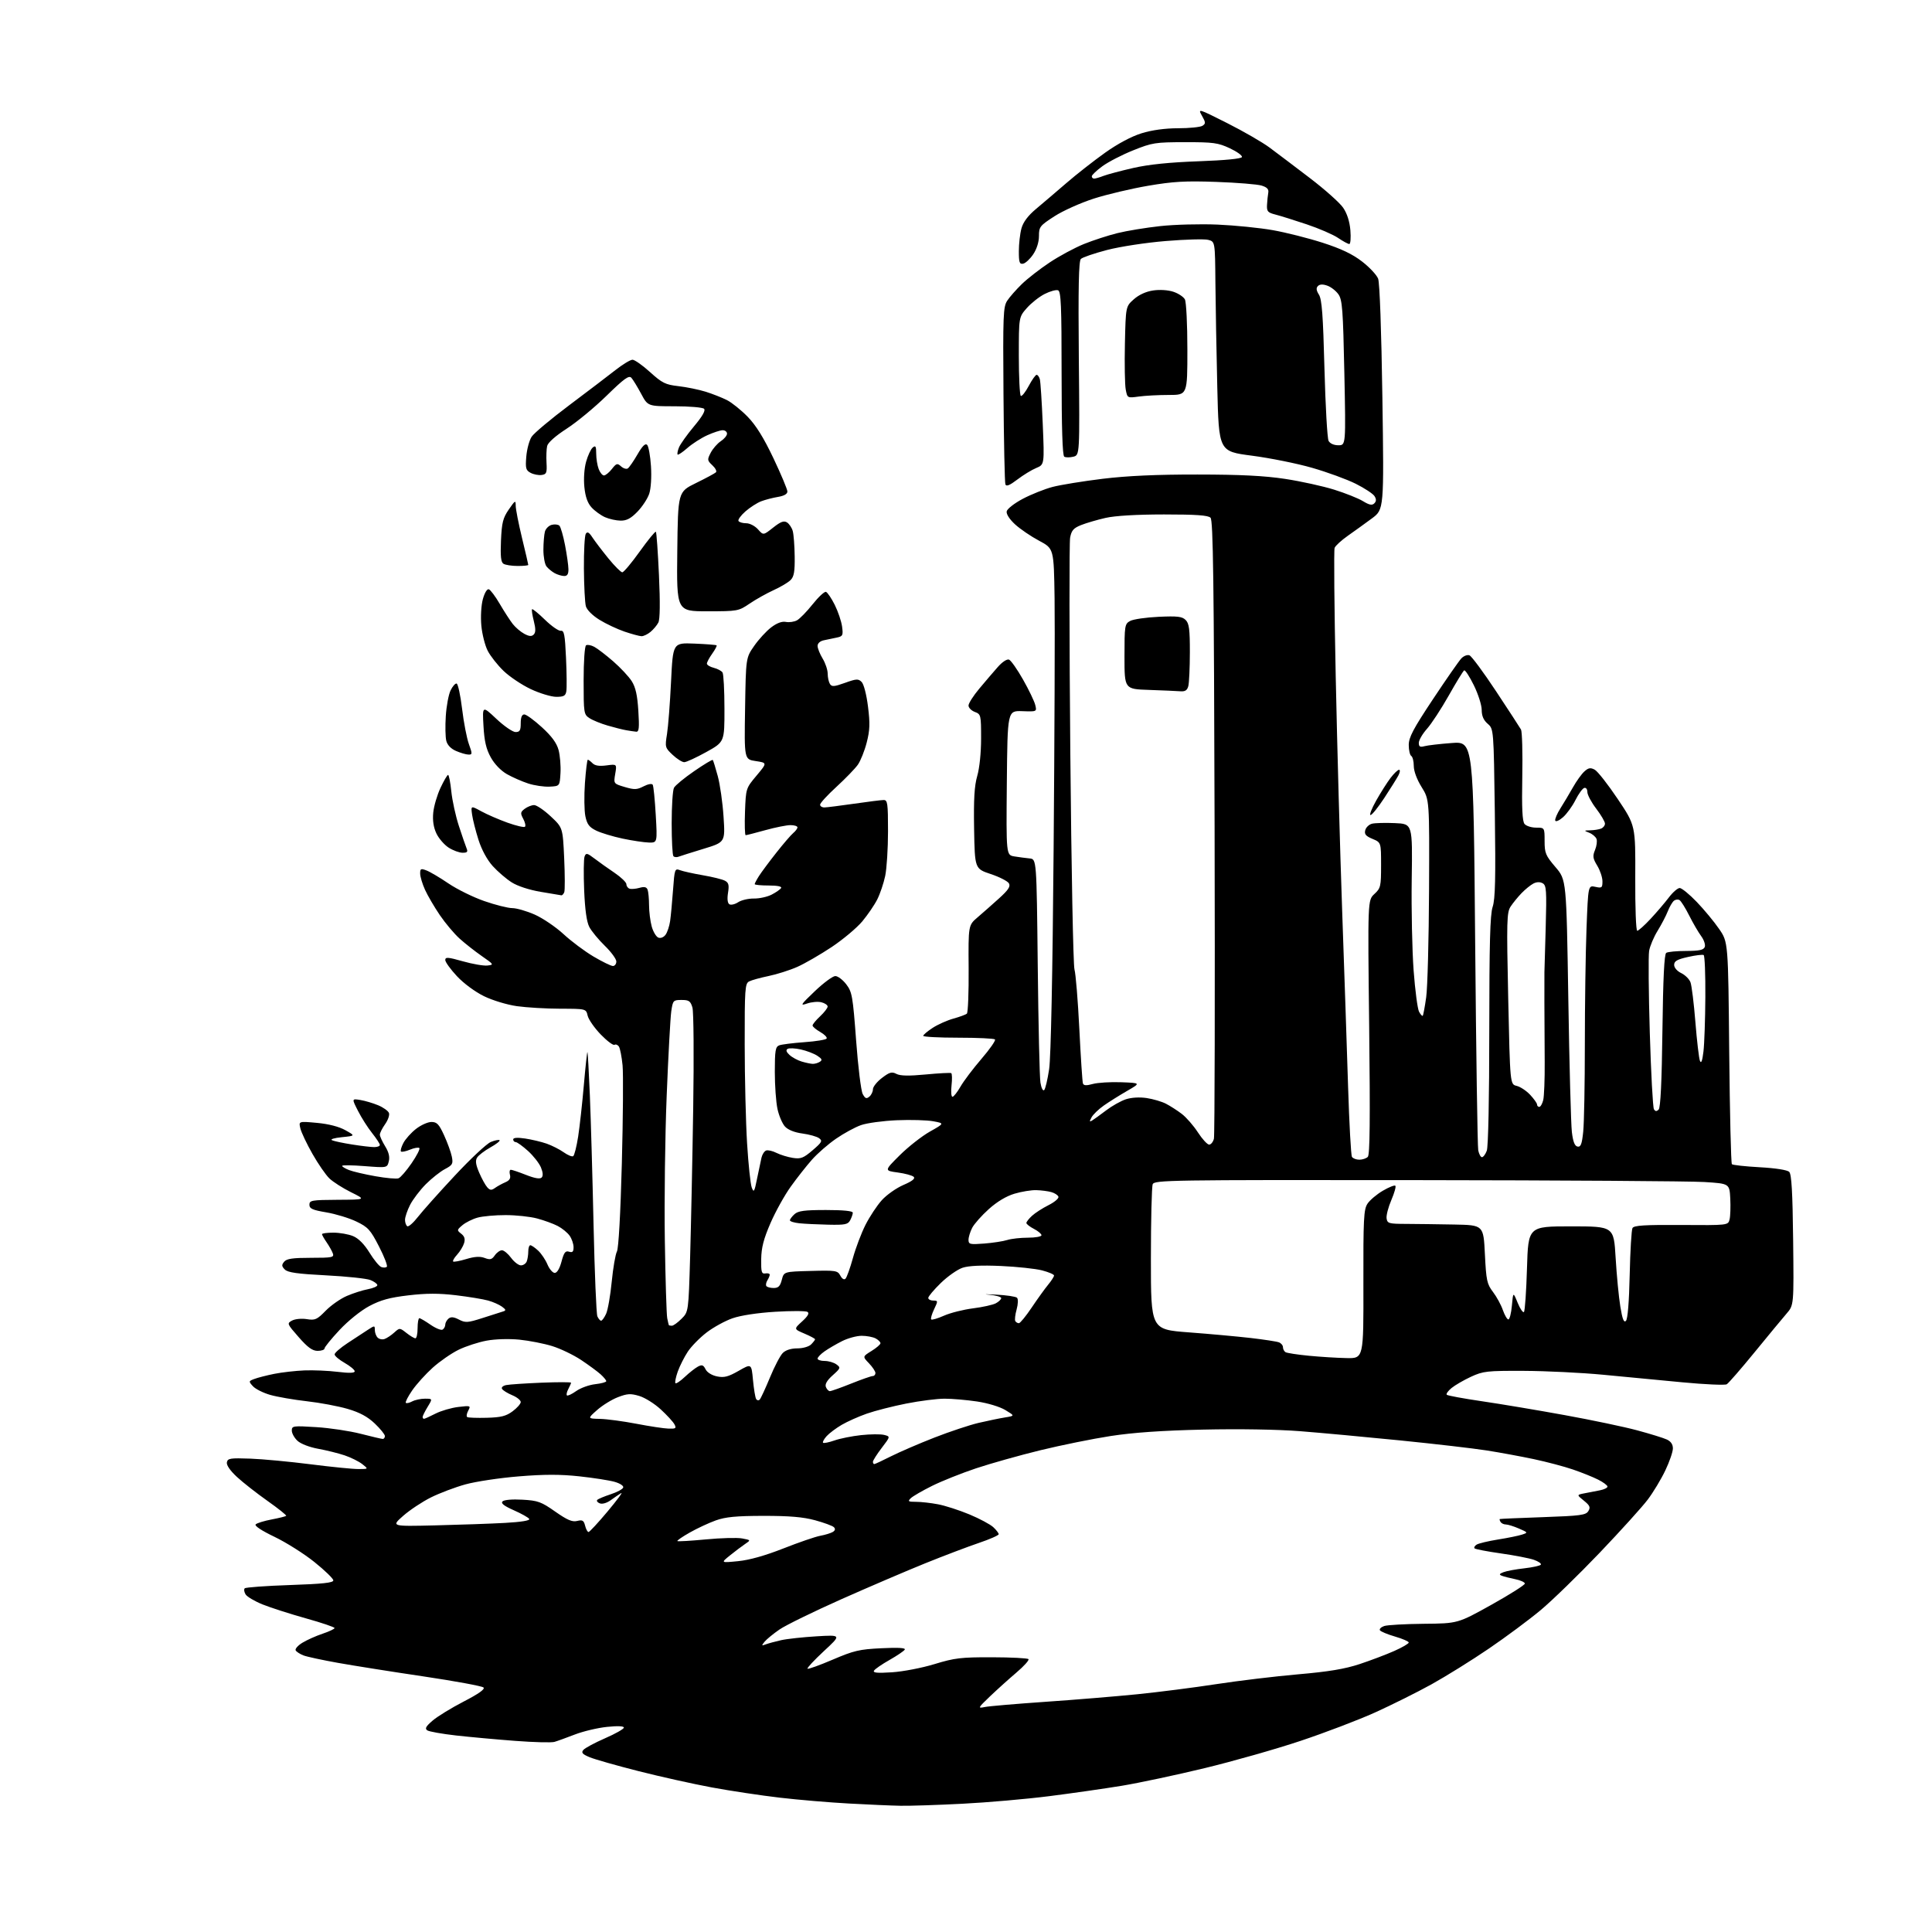 <?xml version="1.0" encoding="UTF-8" standalone="no"?>
<svg 
  version="1.1" 
  xmlns="http://www.w3.org/2000/svg" 
  xmlns:xlink="http://www.w3.org/1999/xlink" 
  xmlns:svg="http://www.w3.org/2000/svg"
  xmlns:rdf="http://www.w3.org/1999/02/22-rdf-syntax-ns#"
  xmlns:cc="http://creativecommons.org/ns#"
  xmlns:dc="http://purl.org/dc/elements/1.1/"
  viewBox="0 0 768 768"
  width="768"
  height="768"
>
<style>svg {background-color: white; }</style>"
<path stroke="none" fill="black" fill-rule="evenodd" d="M358.00,717.82C354.43,717.76 345.18,717.36 337.47,716.93C329.75,716.51 317.37,715.47 309.97,714.60C302.56,713.74 290.43,711.91 283.00,710.54C275.57,709.16 262.43,706.24 253.78,704.04C245.14,701.85 236.42,699.37 234.41,698.53C231.49,697.31 230.98,696.72 231.89,695.63C232.52,694.87 236.40,692.79 240.52,690.99C244.63,689.20 248.00,687.29 248.00,686.75C248.00,686.13 245.48,686.03 241.25,686.47C237.54,686.86 231.80,688.22 228.50,689.50C225.20,690.77 221.55,692.10 220.39,692.43C219.23,692.77 212.25,692.59 204.89,692.03C197.52,691.48 186.94,690.51 181.36,689.89C175.78,689.26 170.60,688.34 169.86,687.85C168.80,687.14 169.28,686.27 171.99,683.95C173.91,682.30 179.47,678.90 184.34,676.38C190.27,673.32 192.87,671.47 192.20,670.80C191.65,670.25 180.91,668.27 168.35,666.40C155.78,664.54 140.47,662.11 134.33,661.01C128.19,659.91 122.04,658.59 120.68,658.07C119.31,657.55 117.90,656.65 117.55,656.08C117.19,655.50 118.39,654.12 120.20,653.02C122.02,651.91 125.64,650.29 128.25,649.42C130.86,648.55 132.99,647.54 132.99,647.17C132.98,646.80 127.84,645.06 121.57,643.31C115.30,641.55 107.59,639.08 104.43,637.81C101.27,636.54 98.21,634.73 97.63,633.80C97.05,632.86 96.89,631.77 97.29,631.38C97.68,630.99 105.77,630.40 115.25,630.08C128.21,629.64 132.50,629.18 132.50,628.23C132.50,627.53 129.12,624.26 125.00,620.95C120.88,617.64 113.72,613.12 109.11,610.91C103.95,608.44 101.07,606.53 101.64,605.96C102.15,605.45 105.00,604.57 107.96,604.01C110.92,603.45 113.53,602.80 113.76,602.57C113.98,602.35 110.64,599.67 106.33,596.63C102.03,593.59 96.55,589.30 94.17,587.09C91.47,584.59 89.97,582.41 90.19,581.29C90.51,579.70 91.55,579.54 99.53,579.83C104.46,580.01 115.25,581.03 123.50,582.08C131.75,583.13 140.30,583.98 142.50,583.97C146.50,583.96 146.50,583.96 144.00,582.00C142.62,580.92 139.47,579.36 137.00,578.53C134.53,577.70 129.80,576.52 126.50,575.92C123.03,575.29 119.55,573.95 118.25,572.74C117.01,571.59 116.00,569.76 116.00,568.67C116.00,566.80 116.50,566.73 125.75,567.31C131.11,567.64 139.06,568.84 143.41,569.96C147.76,571.08 151.70,572.00 152.16,572.00C152.62,572.00 153.00,571.48 153.00,570.85C153.00,570.21 151.19,567.97 148.98,565.87C146.12,563.15 143.03,561.48 138.23,560.07C134.53,558.98 127.22,557.61 122.00,557.02C116.78,556.43 110.22,555.29 107.43,554.50C104.64,553.70 101.54,552.15 100.54,551.05C98.79,549.11 98.81,549.02 101.12,548.15C102.43,547.65 105.97,546.74 109.00,546.13C112.03,545.52 117.42,544.91 121.00,544.76C124.58,544.62 130.54,544.87 134.25,545.33C138.82,545.89 141.00,545.82 141.00,545.11C141.00,544.53 139.20,543.03 137.01,541.78C134.81,540.53 133.01,539.00 133.01,538.40C133.00,537.79 135.33,535.77 138.17,533.90C141.02,532.03 144.62,529.67 146.17,528.66C148.93,526.86 149.00,526.86 149.00,528.71C149.00,529.75 149.50,531.10 150.12,531.72C150.74,532.34 151.98,532.59 152.87,532.27C153.77,531.96 155.49,530.82 156.69,529.73C158.87,527.77 158.89,527.77 161.58,529.88C163.06,531.05 164.66,532.00 165.13,532.00C165.61,532.00 166.00,530.20 166.00,528.00C166.00,525.80 166.31,524.00 166.70,524.00C167.08,524.00 169.08,525.17 171.14,526.60C173.20,528.02 175.36,528.90 175.94,528.54C176.52,528.18 177.00,527.29 177.00,526.56C177.00,525.84 177.59,524.76 178.30,524.16C179.25,523.38 180.38,523.48 182.44,524.55C185.01,525.89 185.90,525.83 191.89,523.91C195.53,522.74 199.18,521.58 200.00,521.32C201.23,520.94 201.15,520.60 199.55,519.42C198.47,518.63 196.00,517.53 194.05,516.99C192.10,516.44 186.34,515.49 181.25,514.88C174.42,514.07 169.47,514.08 162.34,514.92C154.87,515.80 151.34,516.77 146.80,519.18C143.43,520.98 138.40,525.02 134.97,528.69C131.69,532.20 129.00,535.51 129.00,536.04C129.00,536.57 127.76,536.99 126.25,536.99C124.18,536.98 122.32,535.63 118.73,531.53C114.07,526.22 114.01,526.07 116.11,524.94C117.32,524.30 119.89,524.05 121.95,524.38C125.26,524.91 126.01,524.57 129.46,521.04C131.56,518.89 135.36,516.23 137.89,515.15C140.43,514.06 144.19,512.86 146.25,512.48C148.31,512.09 150.00,511.37 150.00,510.86C150.00,510.36 148.76,509.45 147.25,508.84C145.74,508.23 137.81,507.39 129.64,506.97C118.29,506.39 114.42,505.85 113.23,504.66C111.95,503.38 111.90,502.83 112.96,501.55C113.95,500.35 116.37,500.00 123.59,500.00C132.07,500.00 132.88,499.84 132.31,498.25C131.96,497.29 130.85,495.31 129.84,493.85C128.83,492.39 128.00,490.92 128.00,490.60C128.00,490.27 130.04,490.00 132.53,490.00C135.02,490.00 138.55,490.62 140.37,491.38C142.52,492.28 144.80,494.58 146.86,497.92C148.60,500.75 150.71,503.34 151.56,503.66C152.40,503.98 153.40,503.94 153.77,503.56C154.15,503.18 152.75,499.54 150.65,495.47C147.24,488.84 146.30,487.81 141.67,485.58C138.83,484.21 133.46,482.57 129.75,481.94C124.19,481.00 123.00,480.46 123.00,478.90C123.00,477.15 123.89,477.00 134.25,476.94C145.50,476.88 145.50,476.88 139.54,473.93C136.26,472.30 132.39,469.83 130.95,468.45C129.50,467.06 126.47,462.68 124.22,458.71C121.96,454.75 119.80,450.19 119.41,448.59C118.70,445.69 118.70,445.69 126.00,446.36C130.64,446.79 134.76,447.85 137.29,449.27C141.28,451.50 141.28,451.50 135.89,452.05C132.82,452.36 131.14,452.88 132.00,453.27C132.82,453.64 136.43,454.40 140.00,454.96C143.57,455.53 147.51,455.99 148.75,455.99C149.99,456.00 151.00,455.61 151.00,455.14C151.00,454.66 149.60,452.53 147.90,450.39C146.19,448.25 143.68,444.30 142.31,441.60C139.82,436.71 139.82,436.71 143.22,437.26C145.08,437.56 148.28,438.51 150.32,439.36C152.36,440.21 154.29,441.59 154.61,442.42C154.93,443.25 154.24,445.25 153.09,446.87C151.94,448.49 151.00,450.36 151.00,451.04C151.00,451.71 151.95,453.79 153.10,455.66C154.54,457.99 155.00,459.88 154.55,461.66C153.90,464.25 153.90,464.25 144.95,463.55C140.03,463.16 136.00,463.12 136.00,463.45C136.00,463.78 137.24,464.53 138.75,465.12C140.26,465.71 144.98,466.82 149.23,467.57C153.49,468.33 157.62,468.70 158.42,468.39C159.22,468.09 161.55,465.40 163.60,462.42C165.65,459.44 167.05,456.71 166.70,456.37C166.35,456.02 164.69,456.30 163.00,457.00C161.31,457.70 159.69,458.03 159.39,457.73C159.10,457.43 159.53,455.91 160.36,454.34C161.18,452.78 163.44,450.26 165.38,448.75C167.31,447.24 170.07,446.00 171.50,446.00C173.68,446.00 174.51,446.87 176.54,451.31C177.88,454.23 179.26,458.05 179.61,459.79C180.18,462.64 179.90,463.13 176.87,464.73C175.02,465.70 171.60,468.41 169.27,470.74C166.95,473.08 164.14,476.77 163.02,478.95C161.91,481.13 161.00,483.81 161.00,484.90C161.00,485.99 161.41,487.14 161.91,487.45C162.41,487.76 164.31,486.09 166.13,483.75C167.95,481.41 174.54,474.03 180.78,467.35C187.01,460.66 193.45,454.64 195.09,453.96C196.72,453.29 198.30,452.97 198.59,453.26C198.88,453.55 197.22,454.85 194.90,456.14C192.58,457.44 190.22,459.25 189.65,460.16C188.89,461.38 189.12,462.99 190.49,466.16C191.52,468.55 192.96,471.17 193.70,471.98C194.78,473.18 195.37,473.23 196.77,472.23C197.72,471.55 199.56,470.54 200.86,469.98C202.55,469.26 203.08,468.40 202.71,466.98C202.42,465.89 202.58,465.00 203.06,465.00C203.53,465.00 206.26,465.92 209.12,467.05C212.54,468.40 214.64,468.76 215.30,468.10C215.95,467.45 215.86,466.08 215.03,464.07C214.33,462.39 212.02,459.44 209.88,457.51C207.74,455.58 205.55,454.00 205.00,454.00C204.45,454.00 204.00,453.52 204.00,452.94C204.00,452.24 205.63,452.12 208.75,452.58C211.36,452.97 215.22,453.89 217.32,454.62C219.41,455.36 222.45,456.90 224.06,458.04C225.67,459.19 227.37,459.89 227.85,459.60C228.32,459.30 229.21,455.79 229.83,451.78C230.44,447.78 231.47,438.52 232.10,431.21C232.74,423.90 233.37,418.05 233.52,418.21C233.66,418.37 234.09,426.15 234.48,435.50C234.87,444.85 235.53,468.02 235.95,487.00C236.37,505.98 237.05,522.29 237.46,523.25C237.88,524.21 238.54,525.00 238.95,525.00C239.35,525.00 240.25,523.76 240.94,522.25C241.63,520.74 242.64,515.00 243.17,509.50C243.71,504.00 244.64,498.61 245.23,497.51C245.89,496.30 246.66,482.59 247.19,462.51C247.67,444.36 247.80,426.79 247.48,423.47C247.15,420.15 246.51,416.83 246.06,416.09C245.60,415.35 244.80,415.01 244.28,415.33C243.76,415.65 241.29,413.79 238.79,411.21C236.29,408.62 233.96,405.26 233.60,403.75C232.96,401.00 232.96,401.00 222.73,400.98C217.10,400.97 209.35,400.51 205.50,399.97C201.55,399.41 195.84,397.68 192.39,396.00C188.87,394.28 184.32,390.92 181.64,388.05C179.09,385.32 177.00,382.43 177.00,381.62C177.00,380.38 178.09,380.46 184.02,382.14C187.88,383.23 192.27,383.99 193.77,383.81C196.41,383.51 196.34,383.39 191.54,380.06C188.81,378.16 184.82,375.03 182.68,373.09C180.54,371.16 177.00,366.95 174.82,363.74C172.64,360.53 170.00,356.01 168.95,353.70C167.90,351.39 167.03,348.50 167.02,347.27C167.00,345.30 167.29,345.16 169.54,346.02C170.94,346.55 174.87,348.87 178.28,351.19C181.68,353.50 188.07,356.65 192.48,358.18C196.89,359.72 201.91,360.98 203.63,360.99C205.34,360.99 209.37,362.16 212.57,363.57C215.77,364.99 220.92,368.48 224.00,371.32C227.08,374.17 232.46,378.19 235.95,380.25C239.44,382.31 242.91,384.00 243.65,384.00C244.39,384.00 245.00,383.19 245.00,382.21C245.00,381.22 242.94,378.41 240.42,375.96C237.90,373.51 235.13,370.15 234.27,368.50C233.21,366.48 232.54,361.71 232.21,353.82C231.95,347.40 232.02,341.39 232.38,340.46C232.95,338.97 233.39,339.06 236.32,341.29C238.13,342.67 241.72,345.23 244.31,346.97C246.89,348.72 249.00,350.75 249.00,351.49C249.00,352.23 249.56,353.03 250.25,353.26C250.94,353.50 252.70,353.35 254.18,352.94C256.14,352.38 257.01,352.58 257.43,353.67C257.74,354.49 258.00,357.26 258.01,359.83C258.01,362.40 258.49,366.21 259.07,368.31C259.65,370.40 260.84,372.38 261.71,372.72C262.63,373.07 263.83,372.59 264.57,371.57C265.28,370.61 266.09,368.17 266.38,366.16C266.67,364.15 267.19,358.59 267.54,353.81C268.15,345.42 268.25,345.14 270.34,345.92C271.53,346.37 275.62,347.27 279.43,347.93C283.24,348.58 287.18,349.56 288.18,350.10C289.66,350.89 289.89,351.82 289.40,354.91C289.01,357.35 289.21,359.01 289.94,359.46C290.57,359.85 292.14,359.49 293.42,358.65C294.70,357.81 297.52,357.15 299.70,357.18C301.87,357.21 305.05,356.51 306.76,355.62C308.47,354.74 310.15,353.56 310.50,353.01C310.88,352.38 309.04,352.00 305.56,352.00C302.50,352.00 300.00,351.76 300.00,351.46C300.00,351.17 300.77,349.71 301.72,348.21C302.67,346.72 305.75,342.57 308.57,339.00C311.38,335.43 314.43,331.88 315.34,331.13C316.25,330.37 317.00,329.36 317.00,328.88C317.00,328.39 315.75,328.00 314.23,328.00C312.71,328.00 308.21,328.90 304.24,330.00C300.27,331.10 296.75,332.00 296.42,332.00C296.08,332.00 295.96,327.81 296.15,322.68C296.50,313.38 296.51,313.36 300.75,308.30C305.00,303.23 305.00,303.23 300.43,302.54C295.85,301.86 295.85,301.86 296.18,281.68C296.50,261.50 296.50,261.50 299.78,256.78C301.58,254.18 304.62,250.87 306.53,249.41C308.80,247.68 310.82,246.92 312.39,247.22C313.71,247.48 315.70,247.19 316.81,246.59C317.92,245.99 320.72,243.12 323.03,240.21C325.35,237.30 327.73,235.08 328.33,235.28C328.93,235.48 330.51,237.81 331.83,240.45C333.15,243.10 334.46,246.98 334.74,249.08C335.21,252.57 335.02,252.95 332.62,253.45C331.18,253.75 328.88,254.23 327.50,254.52C325.99,254.83 325.00,255.73 325.00,256.77C325.01,257.72 325.91,259.97 327.00,261.77C328.10,263.57 329.01,266.27 329.02,267.77C329.02,269.27 329.43,271.12 329.91,271.89C330.65,273.06 331.61,272.98 335.91,271.44C340.44,269.81 341.19,269.77 342.51,271.09C343.37,271.94 344.45,276.11 345.04,280.86C345.89,287.61 345.79,290.26 344.53,295.17C343.68,298.49 342.08,302.48 340.98,304.03C339.87,305.58 336.05,309.52 332.49,312.79C328.92,316.06 326.00,319.24 326.00,319.87C326.00,320.49 326.79,320.99 327.75,320.97C328.71,320.95 334.00,320.28 339.50,319.49C345.00,318.69 350.29,318.03 351.25,318.02C352.82,318.00 353.00,319.25 353.00,330.45C353.00,337.30 352.49,345.29 351.88,348.20C351.26,351.12 349.85,355.30 348.74,357.50C347.64,359.70 344.95,363.64 342.78,366.25C340.60,368.86 335.11,373.46 330.58,376.48C326.04,379.49 319.90,383.04 316.92,384.36C313.94,385.68 308.80,387.31 305.50,387.99C302.20,388.67 298.71,389.64 297.75,390.15C296.16,390.99 296.00,393.23 296.03,415.29C296.04,428.60 296.47,446.26 296.98,454.53C297.49,462.80 298.32,470.68 298.82,472.03C299.64,474.23 299.88,473.84 300.95,468.50C301.62,465.20 302.41,461.45 302.71,460.17C303.01,458.89 303.83,457.62 304.54,457.35C305.24,457.08 307.10,457.50 308.66,458.29C310.22,459.07 313.15,459.97 315.16,460.28C318.33,460.77 319.39,460.36 323.03,457.24C326.74,454.06 327.04,453.50 325.60,452.45C324.70,451.79 321.73,450.96 318.99,450.59C315.87,450.18 313.29,449.15 312.06,447.84C310.99,446.68 309.64,443.53 309.06,440.82C308.47,438.12 308.00,431.47 308.00,426.06C308.00,417.61 308.25,416.12 309.75,415.54C310.71,415.17 315.23,414.61 319.78,414.28C324.34,413.96 328.31,413.31 328.60,412.84C328.89,412.37 327.75,411.20 326.07,410.24C324.39,409.28 323.01,408.12 323.01,407.65C323.00,407.18 324.35,405.54 326.00,404.00C327.65,402.46 329.00,400.71 329.00,400.12C329.00,399.52 327.88,398.76 326.52,398.42C325.15,398.07 322.59,398.30 320.81,398.92C317.91,399.93 318.22,399.44 323.90,394.02C327.37,390.71 331.04,388.00 332.05,388.00C333.07,388.00 335.02,389.48 336.40,391.28C338.72,394.32 339.01,395.96 340.32,413.59C341.09,424.06 342.27,433.64 342.94,434.88C343.90,436.69 344.42,436.90 345.57,435.94C346.36,435.29 347.00,433.96 347.00,433.00C347.00,432.03 348.62,430.00 350.59,428.50C353.61,426.19 354.52,425.94 356.34,426.89C357.87,427.69 361.27,427.76 368.00,427.12C373.23,426.62 377.78,426.38 378.13,426.59C378.47,426.80 378.53,429.00 378.25,431.48C377.97,433.97 378.14,436.00 378.62,435.99C379.10,435.99 380.53,434.18 381.80,431.97C383.06,429.75 386.82,424.78 390.15,420.91C393.48,417.04 395.90,413.56 395.52,413.19C395.14,412.81 388.57,412.50 380.92,412.50C373.27,412.50 367.00,412.17 367.00,411.76C367.00,411.36 368.69,409.93 370.75,408.59C372.81,407.25 376.52,405.60 379.00,404.91C381.48,404.22 383.88,403.34 384.34,402.94C384.80,402.55 385.12,394.48 385.05,385.01C384.92,367.80 384.92,367.80 388.61,364.65C390.64,362.92 394.48,359.53 397.13,357.13C400.83,353.78 401.76,352.38 401.07,351.16C400.58,350.28 397.32,348.61 393.84,347.45C387.50,345.33 387.50,345.33 387.22,329.51C387.02,317.62 387.33,312.39 388.47,308.44C389.37,305.35 390.00,299.24 390.00,293.57C390.00,284.23 389.93,283.92 387.50,283.00C386.12,282.48 385.00,281.33 385.00,280.46C385.00,279.59 386.91,276.58 389.25,273.79C391.59,270.99 394.89,267.12 396.60,265.19C398.40,263.14 400.28,261.90 401.10,262.21C401.87,262.52 404.38,266.08 406.67,270.13C408.97,274.18 411.15,278.72 411.52,280.20C412.19,282.91 412.19,282.91 406.35,282.70C400.50,282.50 400.50,282.50 400.23,311.20C399.97,339.90 399.97,339.90 403.23,340.44C405.03,340.73 407.75,341.09 409.28,341.24C412.06,341.50 412.06,341.50 412.52,384.00C412.77,407.38 413.25,428.23 413.59,430.35C413.94,432.52 414.59,433.81 415.08,433.32C415.55,432.85 416.44,429.09 417.05,424.98C417.75,420.31 418.42,387.40 418.83,337.50C419.20,293.50 419.37,248.63 419.21,237.79C418.92,218.07 418.92,218.07 413.06,214.95C409.84,213.24 405.55,210.31 403.52,208.46C401.32,206.44 399.97,204.36 400.17,203.29C400.36,202.29 403.20,200.07 406.59,198.28C409.94,196.51 415.28,194.38 418.46,193.55C421.65,192.72 430.61,191.27 438.37,190.32C448.12,189.14 459.79,188.61 476.00,188.63C493.10,188.64 502.59,189.12 510.86,190.37C517.10,191.32 525.88,193.25 530.36,194.65C534.84,196.05 540.00,198.11 541.82,199.23C544.33,200.76 545.43,200.97 546.30,200.10C547.13,199.27 547.16,198.46 546.39,197.22C545.81,196.28 542.44,194.06 538.92,192.30C535.39,190.54 527.60,187.69 521.60,185.97C515.61,184.24 504.81,182.07 497.60,181.13C484.50,179.43 484.50,179.43 483.89,153.97C483.56,139.96 483.22,121.20 483.14,112.27C483.00,96.04 483.00,96.04 480.25,95.34C478.74,94.96 471.16,95.17 463.42,95.81C455.57,96.45 445.24,98.03 440.08,99.37C434.99,100.70 430.30,102.30 429.66,102.94C428.81,103.80 428.59,114.29 428.85,142.51C429.21,180.91 429.21,180.91 426.66,181.55C425.26,181.90 423.64,181.89 423.06,181.54C422.35,181.10 422.00,170.14 422.00,148.41C422.00,121.47 421.76,115.85 420.60,115.40C419.83,115.10 417.42,115.77 415.25,116.87C413.08,117.98 409.89,120.50 408.16,122.48C405.00,126.07 405.00,126.07 405.00,141.48C405.00,149.95 405.36,157.10 405.79,157.37C406.22,157.64 407.64,155.86 408.93,153.43C410.22,150.99 411.64,149.00 412.07,149.00C412.51,149.00 413.09,149.79 413.35,150.75C413.62,151.71 414.14,159.74 414.51,168.59C415.18,184.68 415.18,184.68 411.91,186.04C410.11,186.78 406.73,188.85 404.40,190.63C401.39,192.92 400.02,193.49 399.66,192.56C399.39,191.85 399.04,175.72 398.90,156.74C398.66,125.27 398.79,121.97 400.38,119.54C401.34,118.07 403.96,115.10 406.20,112.92C408.43,110.75 413.41,106.89 417.26,104.33C421.10,101.77 427.23,98.48 430.88,97.00C434.52,95.53 440.52,93.58 444.20,92.67C447.89,91.75 455.54,90.50 461.20,89.88C466.87,89.26 477.12,88.99 484.00,89.28C490.88,89.58 500.77,90.57 506.00,91.50C511.23,92.43 520.13,94.68 525.79,96.50C533.11,98.86 537.62,101.00 541.43,103.95C544.38,106.22 547.26,109.30 547.83,110.79C548.45,112.41 549.13,131.40 549.52,158.00C550.17,202.50 550.17,202.50 545.34,206.09C542.68,208.06 538.39,211.15 535.81,212.96C533.23,214.77 530.85,216.95 530.53,217.79C530.20,218.64 530.40,241.64 530.97,268.92C531.53,296.19 532.69,338.07 533.53,362.00C534.37,385.93 535.44,417.48 535.89,432.12C536.35,446.76 537.04,459.25 537.42,459.87C537.80,460.49 539.13,461.00 540.36,461.00C541.59,461.00 543.11,460.49 543.73,459.87C544.55,459.05 544.69,445.05 544.27,408.30C543.68,357.85 543.68,357.85 546.34,355.38C548.84,353.07 549.00,352.38 549.00,343.91C549.00,334.90 549.00,334.90 545.59,333.47C542.91,332.35 542.29,331.61 542.71,330.01C543.00,328.89 544.21,327.74 545.39,327.44C546.57,327.14 550.68,327.03 554.52,327.20C561.50,327.50 561.50,327.50 561.18,349.50C561.01,361.60 561.35,377.95 561.94,385.83C562.53,393.71 563.50,401.06 564.09,402.16C564.68,403.27 565.34,403.99 565.56,403.78C565.78,403.56 566.39,400.26 566.93,396.44C567.47,392.62 567.98,373.39 568.07,353.70C568.23,317.89 568.23,317.89 565.12,312.88C563.23,309.85 562.00,306.53 562.00,304.49C562.00,302.64 561.55,300.84 561.00,300.50C560.45,300.16 560.00,298.20 560.00,296.15C560.00,293.11 561.77,289.76 569.61,277.96C574.89,270.01 579.98,262.69 580.92,261.71C581.86,260.73 583.31,260.18 584.13,260.50C584.96,260.81 589.72,267.24 594.71,274.79C599.70,282.33 604.16,289.18 604.62,290.00C605.07,290.82 605.31,299.28 605.13,308.79C604.90,321.28 605.15,326.48 606.03,327.54C606.70,328.34 608.76,329.00 610.62,329.00C614.00,329.00 614.00,329.00 614.00,334.31C614.00,339.13 614.40,340.09 618.34,344.70C622.67,349.78 622.67,349.78 623.43,397.14C623.84,423.19 624.48,446.97 624.84,449.99C625.31,453.88 625.97,455.57 627.10,455.78C628.38,456.03 628.84,454.84 629.35,449.90C629.71,446.49 630.00,430.84 630.00,415.10C630.00,399.37 630.30,378.72 630.66,369.21C631.32,351.91 631.32,351.91 634.16,352.53C636.76,353.11 637.00,352.92 637.00,350.33C636.99,348.77 636.06,345.98 634.93,344.12C633.17,341.23 633.04,340.31 634.05,337.88C634.70,336.32 634.96,334.34 634.64,333.49C634.31,332.65 633.02,331.54 631.77,331.04C629.55,330.15 629.56,330.13 632.17,330.06C633.64,330.03 635.55,329.73 636.42,329.39C637.29,329.06 638.00,328.16 638.00,327.40C638.00,326.64 636.42,323.95 634.50,321.43C632.58,318.91 631.00,315.94 631.00,314.84C631.00,313.70 630.46,313.00 629.75,313.22C629.06,313.43 627.49,315.60 626.26,318.05C625.03,320.50 622.80,323.57 621.30,324.88C619.81,326.19 618.43,326.78 618.23,326.20C618.04,325.62 618.97,323.42 620.30,321.32C621.63,319.22 623.86,315.47 625.26,313.00C626.65,310.52 628.70,307.67 629.81,306.67C631.44,305.20 632.24,305.06 633.92,305.96C635.07,306.57 639.18,311.81 643.07,317.61C650.14,328.14 650.14,328.14 650.04,349.07C649.98,360.78 650.33,370.00 650.83,370.00C651.32,370.00 653.71,367.86 656.14,365.25C658.57,362.64 661.84,358.81 663.40,356.75C664.96,354.69 666.90,353.00 667.71,353.00C668.51,353.00 671.56,355.49 674.48,358.53C677.40,361.57 681.41,366.40 683.38,369.28C686.98,374.50 686.98,374.50 687.39,418.32C687.62,442.43 688.10,462.43 688.45,462.78C688.80,463.14 693.79,463.68 699.54,464.00C705.86,464.35 710.48,465.08 711.24,465.84C712.17,466.77 712.58,473.83 712.80,492.96C713.09,518.82 713.09,518.82 710.20,522.16C708.61,524.00 702.90,530.90 697.51,537.50C692.12,544.10 687.12,549.85 686.41,550.27C685.69,550.69 677.77,550.34 668.80,549.49C659.84,548.64 645.58,547.28 637.13,546.47C628.67,545.67 614.60,544.98 605.85,544.94C591.07,544.88 589.57,545.05 584.72,547.29C581.85,548.62 578.38,550.64 577.00,551.77C575.62,552.90 574.77,554.10 575.11,554.44C575.44,554.78 581.71,555.93 589.04,557.01C596.37,558.08 611.17,560.56 621.93,562.52C632.70,564.47 645.69,567.20 650.80,568.58C655.92,569.96 661.21,571.59 662.55,572.21C664.18,572.95 665.00,574.14 665.00,575.77C665.00,577.11 663.65,581.05 661.99,584.52C660.34,587.99 657.21,593.19 655.03,596.08C652.86,598.97 644.25,608.49 635.90,617.24C627.54,625.99 617.00,636.24 612.47,640.02C607.94,643.81 598.67,650.70 591.87,655.33C585.07,659.97 574.77,666.37 569.00,669.57C563.23,672.76 553.10,677.80 546.50,680.78C539.90,683.75 526.62,688.81 517.00,692.02C507.38,695.24 490.27,700.10 479.00,702.83C467.73,705.56 452.88,708.72 446.00,709.86C439.12,710.99 426.09,712.86 417.03,714.01C407.98,715.16 392.45,716.52 382.53,717.02C372.61,717.53 361.57,717.89 358.00,717.82zM391.50,678.56C393.15,678.22 403.95,677.30 415.50,676.50C427.05,675.71 443.48,674.35 452.00,673.50C460.52,672.64 474.70,670.83 483.50,669.47C492.30,668.12 506.93,666.36 516.00,665.57C528.23,664.51 534.57,663.45 540.50,661.49C544.90,660.03 551.09,657.69 554.25,656.28C557.41,654.88 560.00,653.37 560.00,652.93C560.00,652.50 557.55,651.43 554.55,650.56C551.55,649.69 548.85,648.56 548.54,648.06C548.23,647.56 548.99,646.80 550.24,646.37C551.48,645.95 558.58,645.55 566.00,645.48C579.50,645.36 579.50,645.36 592.88,637.91C600.23,633.81 606.21,630.02 606.16,629.48C606.11,628.94 604.37,628.16 602.28,627.74C600.20,627.32 597.83,626.71 597.00,626.39C595.83,625.93 595.98,625.61 597.68,624.96C598.88,624.49 602.60,623.80 605.95,623.43C609.30,623.05 612.26,622.39 612.52,621.97C612.78,621.54 611.54,620.68 609.75,620.05C607.96,619.42 602.06,618.28 596.64,617.51C591.22,616.74 586.50,615.84 586.17,615.50C585.83,615.17 586.21,614.49 587.00,614.00C587.80,613.51 591.61,612.60 595.47,611.98C599.34,611.37 603.62,610.49 605.00,610.04C607.47,609.23 607.46,609.21 603.78,607.61C601.74,606.73 599.40,606.00 598.59,606.00C597.78,606.00 596.84,605.55 596.50,605.00C596.16,604.45 596.02,603.93 596.19,603.84C596.36,603.75 604.10,603.41 613.39,603.09C628.27,602.57 630.42,602.28 631.39,600.68C632.31,599.18 632.00,598.47 629.62,596.54C626.74,594.22 626.74,594.22 629.87,593.61C631.59,593.27 634.35,592.74 636.00,592.42C637.65,592.10 639.00,591.44 639.00,590.94C639.00,590.45 637.31,589.19 635.25,588.16C633.19,587.12 628.70,585.32 625.27,584.15C621.84,582.97 614.87,581.13 609.77,580.04C604.67,578.96 596.23,577.40 591.00,576.58C585.77,575.76 570.25,573.96 556.50,572.58C542.75,571.20 524.84,569.55 516.69,568.91C507.83,568.22 492.39,567.97 478.19,568.29C461.90,568.66 450.44,569.46 441.50,570.84C434.35,571.94 421.75,574.50 413.50,576.51C405.25,578.53 393.77,581.76 388.00,583.68C382.23,585.61 374.35,588.75 370.50,590.67C366.65,592.58 362.84,594.79 362.04,595.57C360.76,596.82 361.03,597.00 364.15,597.00C366.12,597.00 370.04,597.44 372.88,597.98C375.71,598.51 381.32,600.33 385.35,602.00C389.38,603.68 393.65,605.96 394.84,607.07C396.03,608.17 397.00,609.44 397.00,609.87C397.00,610.31 393.47,611.87 389.15,613.33C384.83,614.79 375.26,618.42 367.90,621.39C360.53,624.37 345.46,630.82 334.42,635.73C323.38,640.65 312.33,646.05 309.86,647.75C307.40,649.44 304.74,651.63 303.94,652.60C302.64,654.20 302.69,654.30 304.42,653.65C305.48,653.26 308.22,652.51 310.51,652.00C312.81,651.48 319.14,650.79 324.59,650.46C334.50,649.87 334.50,649.87 327.50,656.35C323.66,659.92 320.73,663.06 321.00,663.33C321.28,663.59 325.77,661.98 331.00,659.74C339.42,656.14 341.62,655.62 350.40,655.20C357.14,654.87 360.09,655.05 359.65,655.76C359.29,656.34 356.56,658.18 353.58,659.87C350.60,661.55 347.84,663.45 347.44,664.10C346.90,664.98 348.71,665.14 354.61,664.76C358.95,664.48 366.55,663.02 371.50,661.50C379.50,659.06 382.03,658.76 394.33,658.79C401.94,658.81 408.46,659.14 408.83,659.53C409.20,659.92 407.04,662.32 404.04,664.87C401.04,667.42 396.32,671.68 393.54,674.33C388.66,679.01 388.60,679.15 391.50,678.56zM293.39,620.59C297.90,620.15 304.12,618.40 311.39,615.54C317.50,613.13 324.10,610.86 326.06,610.50C328.03,610.14 330.27,609.45 331.06,608.97C332.01,608.38 332.15,607.75 331.48,607.08C330.93,606.53 327.56,605.29 323.99,604.32C319.22,603.03 313.80,602.57 303.50,602.58C292.58,602.60 288.40,603.00 284.50,604.40C281.75,605.39 277.11,607.55 274.19,609.21C271.27,610.86 269.05,612.39 269.27,612.60C269.48,612.81 274.57,612.51 280.57,611.94C286.58,611.36 293.07,611.19 295.00,611.55C298.50,612.21 298.50,612.21 296.15,613.79C294.86,614.66 292.16,616.70 290.15,618.32C286.50,621.27 286.50,621.27 293.39,620.59zM233.95,609.00C234.35,609.00 237.76,605.32 241.52,600.83C245.28,596.34 247.72,593.05 246.93,593.52C246.14,593.99 244.29,595.25 242.82,596.32C241.24,597.47 239.44,598.00 238.43,597.61C237.49,597.25 237.04,596.63 237.43,596.23C237.82,595.83 240.22,594.83 242.75,594.00C245.28,593.17 247.53,591.97 247.74,591.31C247.96,590.64 246.46,589.66 244.31,589.05C242.22,588.45 235.89,587.47 230.25,586.86C222.73,586.05 216.34,586.05 206.24,586.88C198.67,587.49 189.12,588.93 185.03,590.06C180.93,591.19 174.76,593.53 171.30,595.25C167.85,596.97 162.88,600.27 160.26,602.58C155.50,606.78 155.50,606.78 173.00,606.36C182.62,606.13 195.11,605.69 200.75,605.38C207.30,605.01 210.77,604.44 210.37,603.79C210.03,603.23 207.26,601.68 204.22,600.34C200.32,598.61 199.02,597.58 199.77,596.83C200.40,596.20 203.64,595.92 207.68,596.15C213.84,596.50 215.14,596.97 220.72,600.89C225.53,604.26 227.49,605.09 229.44,604.60C231.54,604.08 232.06,604.39 232.59,606.49C232.93,607.87 233.55,609.00 233.95,609.00zM347.53,582.00C347.82,582.00 350.82,580.61 354.19,578.90C357.57,577.20 365.32,573.85 371.42,571.47C377.51,569.09 385.43,566.46 389.00,565.62C392.57,564.79 397.29,563.81 399.48,563.46C403.45,562.82 403.45,562.82 399.64,560.52C397.43,559.19 392.66,557.75 388.37,557.11C384.27,556.50 378.48,556.00 375.49,556.00C372.51,556.00 365.67,556.87 360.29,557.93C354.90,558.99 347.84,560.80 344.58,561.94C341.32,563.08 336.82,565.09 334.58,566.40C332.33,567.72 329.64,569.74 328.59,570.90C327.54,572.06 326.91,573.24 327.18,573.52C327.46,573.79 329.49,573.38 331.70,572.61C333.91,571.83 338.69,570.87 342.33,570.48C345.98,570.09 350.08,570.05 351.46,570.40C353.96,571.03 353.96,571.03 350.48,575.59C348.57,578.10 347.00,580.57 347.00,581.08C347.00,581.58 347.24,582.00 347.53,582.00zM265.79,567.90C268.66,567.99 268.95,567.77 268.10,566.19C267.57,565.19 265.12,562.52 262.66,560.26C260.21,557.99 256.37,555.59 254.13,554.92C250.69,553.89 249.38,553.96 245.66,555.39C243.24,556.31 239.51,558.61 237.38,560.49C233.50,563.92 233.50,563.92 238.50,564.03C241.25,564.09 247.78,564.97 253.00,565.97C258.23,566.98 263.98,567.85 265.79,567.90zM168.54,564.00C168.84,564.00 170.89,563.08 173.11,561.94C175.32,560.81 179.41,559.62 182.19,559.29C187.07,558.71 187.20,558.76 186.11,560.79C185.50,561.94 185.33,563.08 185.75,563.32C186.16,563.57 189.66,563.69 193.52,563.59C199.17,563.44 201.16,562.94 203.77,561.01C205.54,559.70 207.00,558.04 207.00,557.33C207.00,556.61 205.48,555.39 203.62,554.62C201.76,553.84 199.95,552.72 199.58,552.13C199.20,551.52 199.90,550.86 201.21,550.59C202.47,550.33 208.79,549.91 215.25,549.64C221.71,549.38 227.00,549.38 227.00,549.65C227.00,549.91 226.51,551.04 225.92,552.15C225.32,553.26 225.07,554.41 225.36,554.69C225.65,554.98 227.30,554.21 229.03,552.98C230.77,551.74 234.17,550.51 236.59,550.24C239.02,549.96 241.00,549.43 241.00,549.04C241.00,548.66 239.99,547.43 238.75,546.31C237.51,545.19 234.03,542.63 231.00,540.61C227.97,538.60 222.80,536.11 219.50,535.09C216.20,534.07 210.32,532.92 206.43,532.53C202.31,532.13 196.88,532.29 193.43,532.93C190.17,533.53 185.16,535.16 182.31,536.55C179.45,537.95 174.82,541.15 172.02,543.67C169.21,546.20 165.54,550.26 163.86,552.70C162.18,555.14 161.04,557.37 161.32,557.65C161.60,557.93 162.74,557.68 163.85,557.08C164.96,556.49 167.24,556.00 168.92,556.00C171.97,556.00 171.97,556.00 169.99,559.25C168.90,561.04 168.01,562.84 168.00,563.25C168.00,563.66 168.24,564.00 168.54,564.00zM302.01,556.34C302.44,555.88 304.26,551.94 306.06,547.59C307.85,543.24 310.15,538.85 311.16,537.84C312.32,536.68 314.45,536.00 316.93,536.00C319.17,536.00 321.53,535.32 322.43,534.43C323.29,533.56 324.00,532.65 324.00,532.39C324.00,532.13 322.09,531.11 319.76,530.12C315.53,528.32 315.53,528.32 318.86,525.28C321.17,523.17 321.82,522.01 320.98,521.49C320.32,521.08 314.54,521.06 308.14,521.45C301.07,521.89 294.41,522.90 291.17,524.04C288.24,525.06 283.63,527.59 280.92,529.66C278.21,531.73 274.83,535.17 273.41,537.31C272.00,539.45 270.20,543.02 269.41,545.25C268.62,547.49 268.22,549.55 268.50,549.84C268.79,550.13 270.49,548.99 272.26,547.31C274.04,545.64 276.38,543.80 277.46,543.23C279.04,542.39 279.61,542.59 280.47,544.31C281.09,545.56 282.95,546.71 285.01,547.14C287.85,547.72 289.45,547.31 293.61,544.94C298.71,542.02 298.71,542.02 299.32,548.55C299.66,552.14 300.22,555.55 300.58,556.13C300.93,556.70 301.58,556.80 302.01,556.34zM329.89,553.00C330.42,553.00 334.22,551.65 338.34,550.00C342.46,548.35 346.32,547.00 346.92,547.00C347.51,547.00 348.00,546.46 348.00,545.80C348.00,545.15 346.84,543.40 345.43,541.93C342.86,539.25 342.86,539.25 346.43,537.04C348.39,535.83 350.00,534.44 350.00,533.95C350.00,533.47 349.13,532.60 348.07,532.04C347.00,531.47 344.51,531.00 342.53,531.00C340.54,531.00 337.03,531.96 334.71,533.13C332.39,534.30 329.26,536.13 327.75,537.20C326.24,538.26 325.00,539.56 325.00,540.07C325.00,540.58 326.26,541.00 327.81,541.00C329.35,541.00 331.46,541.61 332.48,542.36C334.25,543.65 334.17,543.87 331.00,546.71C328.75,548.72 327.87,550.23 328.30,551.34C328.65,552.25 329.37,553.00 329.89,553.00zM535.27,539.86C542.04,540.00 542.04,540.00 541.97,510.54C541.91,484.48 542.10,480.78 543.59,478.50C544.52,477.08 547.27,474.76 549.69,473.34C552.11,471.92 554.36,471.02 554.68,471.35C555.01,471.67 554.28,474.24 553.08,477.04C551.87,479.85 551.02,483.13 551.19,484.32C551.48,486.34 552.07,486.50 559.00,486.52C563.12,486.54 571.72,486.65 578.10,486.77C589.70,487.00 589.70,487.00 590.27,498.55C590.79,509.03 591.09,510.42 593.47,513.55C594.92,515.45 596.69,518.69 597.40,520.75C598.12,522.81 599.11,524.50 599.60,524.50C600.10,524.50 600.73,522.02 601.00,519.00C601.50,513.50 601.50,513.50 603.29,517.87C604.28,520.28 605.40,521.93 605.79,521.54C606.18,521.16 606.73,513.34 607.00,504.17C607.50,487.50 607.50,487.50 624.50,487.50C641.50,487.50 641.50,487.50 642.24,500.00C642.65,506.88 643.48,515.58 644.10,519.34C644.92,524.40 645.51,525.89 646.33,525.07C647.04,524.36 647.59,517.61 647.83,506.72C648.04,497.25 648.54,488.90 648.94,488.17C649.52,487.12 653.71,486.86 668.31,486.95C686.94,487.08 686.94,487.08 687.53,484.75C687.85,483.47 687.97,479.74 687.81,476.46C687.50,470.50 687.50,470.50 677.50,469.87C672.00,469.52 620.57,469.18 563.22,469.12C464.78,469.01 458.90,469.10 458.22,470.75C457.82,471.71 457.50,485.10 457.50,500.50C457.50,528.50 457.50,528.50 472.50,529.63C480.75,530.25 491.84,531.26 497.15,531.87C502.46,532.49 507.52,533.26 508.40,533.60C509.28,533.94 510.00,534.81 510.00,535.55C510.00,536.28 510.46,537.16 511.01,537.51C511.57,537.85 515.73,538.49 520.26,538.93C524.79,539.37 531.55,539.79 535.27,539.86zM267.08,527.00C267.67,527.00 269.40,525.76 270.92,524.23C273.69,521.47 273.69,521.47 274.34,499.48C274.69,487.39 275.25,460.85 275.56,440.50C275.88,419.88 275.74,402.17 275.25,400.50C274.48,397.92 273.87,397.50 270.93,397.50C267.63,397.50 267.48,397.67 266.84,402.00C266.48,404.48 265.66,419.55 265.02,435.50C264.37,451.45 264.04,477.32 264.28,493.00C264.52,508.68 264.95,522.62 265.23,524.00C265.51,525.38 265.80,526.61 265.87,526.75C265.94,526.89 266.48,527.00 267.08,527.00zM405.02,526.00C405.52,526.00 407.82,523.19 410.13,519.75C412.44,516.31 415.38,512.23 416.67,510.67C417.95,509.12 419.00,507.48 419.00,507.04C419.00,506.60 416.86,505.68 414.25,505.00C411.64,504.32 404.28,503.54 397.91,503.25C390.19,502.91 385.09,503.14 382.64,503.95C380.62,504.62 376.72,507.35 373.98,510.02C371.24,512.69 369.00,515.35 369.00,515.94C369.00,516.52 369.89,517.00 370.98,517.00C372.90,517.00 372.91,517.12 371.30,520.49C370.39,522.41 369.88,524.21 370.17,524.50C370.45,524.79 372.76,524.11 375.28,522.99C377.81,521.87 382.99,520.57 386.80,520.09C390.60,519.61 394.68,518.71 395.86,518.08C397.04,517.45 398.00,516.52 398.00,516.02C398.00,515.52 395.86,514.92 393.25,514.68C390.64,514.45 391.85,514.43 395.95,514.64C400.05,514.84 403.80,515.40 404.28,515.88C404.79,516.39 404.71,518.38 404.12,520.54C403.54,522.61 403.31,524.69 403.60,525.16C403.88,525.62 404.52,526.00 405.02,526.00zM307.53,512.00C309.41,512.00 310.13,511.29 310.78,508.75C311.62,505.50 311.62,505.50 322.26,505.22C332.25,504.95 332.96,505.06 334.04,507.07C334.74,508.38 335.55,508.85 336.10,508.30C336.61,507.79 337.93,504.11 339.04,500.11C340.14,496.11 342.40,490.16 344.05,486.89C345.71,483.62 348.62,479.21 350.54,477.09C352.45,474.97 356.32,472.25 359.13,471.04C362.59,469.55 363.91,468.51 363.22,467.82C362.66,467.26 359.80,466.48 356.85,466.08C351.50,465.36 351.50,465.36 357.64,459.25C361.02,455.89 366.41,451.66 369.62,449.84C375.46,446.55 375.46,446.55 370.98,445.72C368.52,445.26 362.00,445.08 356.50,445.31C351.00,445.55 344.58,446.42 342.24,447.26C339.89,448.09 335.44,450.51 332.36,452.64C329.27,454.76 324.95,458.52 322.76,461.00C320.57,463.48 316.77,468.29 314.33,471.71C311.88,475.12 308.26,481.65 306.28,486.21C303.55,492.50 302.66,495.95 302.59,500.50C302.51,505.69 302.74,506.46 304.25,506.21C305.21,506.04 305.99,506.27 305.98,506.71C305.98,507.14 305.56,508.15 305.05,508.95C304.55,509.75 304.35,510.76 304.62,511.20C304.90,511.64 306.20,512.00 307.53,512.00zM220.52,506.00C221.44,506.00 222.47,504.28 223.21,501.50C224.18,497.87 224.76,497.11 226.21,497.57C227.58,498.00 228.00,497.59 228.00,495.79C228.00,494.50 227.30,492.44 226.44,491.22C225.58,489.99 223.44,488.25 221.69,487.34C219.94,486.43 216.25,485.09 213.50,484.36C210.75,483.62 205.12,483.02 201.00,483.02C196.88,483.01 191.85,483.47 189.83,484.03C187.81,484.59 185.11,485.94 183.83,487.02C181.59,488.92 181.57,489.05 183.34,490.43C184.66,491.45 184.98,492.51 184.48,494.18C184.09,495.45 182.85,497.51 181.71,498.75C180.58,499.98 179.87,501.20 180.13,501.46C180.38,501.72 182.73,501.29 185.33,500.50C188.72,499.48 190.81,499.36 192.67,500.06C194.83,500.88 195.52,500.71 196.69,499.03C197.47,497.91 198.75,497.00 199.53,497.00C200.30,497.00 201.94,498.35 203.16,500.00C204.38,501.65 206.14,503.00 207.08,503.00C208.02,503.00 209.06,502.29 209.39,501.42C209.73,500.55 210.00,498.75 210.00,497.42C210.00,496.09 210.37,495.00 210.81,495.00C211.26,495.00 212.66,495.96 213.92,497.14C215.19,498.32 216.85,500.79 217.62,502.64C218.40,504.49 219.70,506.00 220.52,506.00zM391.25,494.33C394.69,494.06 398.80,493.43 400.40,492.92C401.99,492.41 405.71,492.00 408.65,492.00C411.59,492.00 414.00,491.56 414.00,491.03C414.00,490.49 412.65,489.35 411.00,488.50C409.35,487.65 408.00,486.59 408.00,486.15C408.00,485.71 409.01,484.42 410.25,483.29C411.49,482.15 414.44,480.25 416.82,479.06C419.19,477.87 420.96,476.37 420.74,475.72C420.53,475.08 419.26,474.25 417.93,473.88C416.59,473.50 413.89,473.15 411.93,473.10C409.97,473.04 406.08,473.68 403.28,474.51C400.02,475.48 396.35,477.68 393.06,480.64C390.23,483.18 387.26,486.53 386.46,488.08C385.66,489.63 385.00,491.78 385.00,492.86C385.00,494.64 385.55,494.77 391.25,494.33zM329.21,486.83C324.97,486.74 319.81,486.49 317.75,486.27C315.69,486.06 314.00,485.53 314.00,485.09C314.00,484.66 314.82,483.57 315.83,482.65C317.29,481.33 319.80,481.00 328.33,481.00C335.22,481.00 339.00,481.38 339.00,482.07C339.00,482.65 338.53,484.00 337.96,485.07C337.07,486.75 335.92,486.98 329.21,486.83zM589.10,460.00C589.62,460.00 590.49,458.85 591.02,457.43C591.61,455.91 592.01,436.59 592.01,409.68C592.03,374.88 592.33,363.58 593.35,360.50C594.39,357.38 594.58,349.16 594.22,323.14C593.76,289.78 593.76,289.78 591.38,287.71C589.73,286.28 589.00,284.58 589.00,282.19C589.00,280.30 587.59,275.89 585.87,272.39C584.15,268.90 582.42,266.24 582.02,266.49C581.62,266.74 578.86,271.24 575.90,276.49C572.93,281.75 569.04,287.69 567.25,289.71C565.46,291.72 564.00,294.23 564.00,295.30C564.00,296.82 564.48,297.10 566.25,296.62C567.49,296.28 572.37,295.71 577.11,295.36C585.72,294.72 585.72,294.72 586.40,374.61C586.78,418.55 587.33,455.74 587.62,457.25C587.92,458.76 588.58,460.00 589.10,460.00zM480.65,455.00C481.37,455.00 482.23,453.95 482.55,452.66C482.87,451.38 482.99,395.60 482.82,328.71C482.56,230.60 482.25,206.85 481.20,205.80C480.23,204.83 475.48,204.50 462.70,204.50C451.82,204.51 443.30,205.01 439.50,205.87C436.20,206.62 431.82,207.90 429.78,208.71C426.73,209.93 425.93,210.84 425.39,213.73C425.03,215.68 425.06,254.39 425.47,299.76C425.88,345.13 426.62,383.66 427.12,385.37C427.62,387.09 428.49,397.73 429.05,409.00C429.61,420.27 430.25,430.03 430.48,430.68C430.78,431.55 431.84,431.61 434.43,430.89C436.37,430.36 441.46,430.05 445.73,430.21C453.50,430.50 453.50,430.50 448.00,433.68C444.98,435.42 440.81,438.04 438.75,439.49C436.69,440.94 434.51,443.05 433.90,444.18C433.02,445.84 433.06,446.08 434.15,445.41C434.89,444.96 437.39,443.15 439.71,441.39C442.02,439.63 445.54,437.65 447.53,436.99C449.74,436.26 452.96,436.07 455.81,436.49C458.38,436.88 461.83,437.89 463.49,438.75C465.14,439.60 467.97,441.41 469.76,442.78C471.55,444.14 474.44,447.45 476.18,450.13C477.92,452.81 479.93,455.00 480.65,455.00zM659.34,441.06C660.09,440.31 660.58,430.11 660.84,409.72C661.11,388.66 661.57,379.28 662.36,378.77C662.99,378.36 666.55,378.02 670.28,378.02C675.52,378.00 677.20,377.64 677.67,376.43C678.00,375.56 677.36,373.63 676.25,372.13C675.14,370.63 673.00,366.95 671.49,363.95C669.98,360.95 668.25,358.19 667.65,357.81C667.06,357.43 666.04,357.55 665.39,358.09C664.74,358.63 663.65,360.51 662.96,362.28C662.27,364.05 660.45,367.52 658.93,370.00C657.40,372.48 655.88,376.07 655.55,378.00C655.22,379.93 655.34,394.59 655.82,410.59C656.30,426.60 657.04,440.25 657.46,440.93C658.02,441.84 658.52,441.88 659.34,441.06zM611.89,440.00C612.38,440.00 613.08,438.80 613.45,437.33C613.82,435.86 614.09,429.00 614.04,422.08C614.00,415.16 613.94,404.55 613.92,398.50C613.90,392.45 613.90,387.05 613.93,386.50C613.96,385.95 614.19,377.97 614.44,368.77C614.85,353.86 614.72,351.94 613.23,351.11C612.15,350.51 610.82,350.55 609.53,351.23C608.41,351.82 606.30,353.53 604.84,355.04C603.38,356.55 601.43,358.95 600.50,360.36C598.96,362.71 598.87,365.96 599.54,396.99C600.28,431.03 600.28,431.03 602.89,431.65C604.33,431.99 606.74,433.58 608.25,435.19C609.76,436.81 611.00,438.55 611.00,439.06C611.00,439.58 611.40,440.00 611.89,440.00zM323.00,422.90C323.82,422.94 325.12,422.58 325.88,422.09C326.98,421.40 326.77,420.90 324.88,419.67C323.57,418.81 320.63,417.69 318.35,417.18C316.07,416.67 313.70,416.57 313.08,416.95C312.31,417.42 312.57,418.20 313.87,419.38C314.92,420.34 317.07,421.50 318.64,421.97C320.21,422.44 322.18,422.86 323.00,422.90zM677.15,418.00C677.51,414.98 677.85,405.21 677.90,396.31C677.96,387.40 677.66,379.91 677.24,379.65C676.82,379.39 674.01,379.73 670.99,380.41C666.68,381.38 665.50,382.06 665.50,383.56C665.50,384.67 666.68,386.04 668.31,386.82C669.85,387.56 671.51,389.20 671.99,390.47C672.47,391.75 673.36,398.89 673.95,406.36C674.55,413.82 675.36,420.73 675.76,421.72C676.26,422.92 676.70,421.72 677.15,418.00zM223.14,355.90C222.79,355.84 219.09,355.22 214.92,354.52C210.41,353.76 205.75,352.24 203.42,350.76C201.26,349.40 197.86,346.48 195.87,344.28C193.64,341.81 191.48,337.83 190.22,333.89C189.10,330.37 187.95,325.86 187.67,323.87C187.16,320.23 187.16,320.23 191.33,322.51C193.62,323.77 198.32,325.80 201.77,327.04C205.22,328.27 208.34,329.00 208.69,328.64C209.05,328.29 208.73,326.87 207.99,325.49C206.80,323.26 206.87,322.81 208.57,321.52C209.63,320.72 211.31,320.05 212.29,320.03C213.28,320.01 216.25,322.02 218.90,324.50C223.71,329.00 223.71,329.00 224.27,341.15C224.57,347.83 224.59,353.90 224.31,354.65C224.02,355.39 223.50,355.95 223.14,355.90zM269.69,340.57C268.98,340.84 268.08,340.75 267.70,340.36C267.31,339.98 267.00,334.09 267.00,327.27C267.00,320.45 267.41,314.10 267.92,313.15C268.42,312.21 272.02,309.24 275.92,306.56C279.82,303.87 283.16,301.86 283.34,302.09C283.53,302.31 284.42,305.20 285.32,308.50C286.22,311.80 287.26,319.07 287.62,324.65C288.29,334.79 288.29,334.79 279.63,337.43C274.87,338.88 270.40,340.29 269.69,340.57zM183.86,338.98C182.56,338.97 180.08,338.06 178.35,336.95C176.61,335.83 174.42,333.30 173.48,331.32C172.33,328.90 171.92,326.18 172.22,323.04C172.47,320.47 173.76,316.05 175.09,313.22C176.41,310.39 177.78,308.06 178.11,308.04C178.45,308.02 179.03,310.96 179.40,314.57C179.77,318.19 181.12,324.38 182.41,328.32C183.70,332.27 185.08,336.29 185.48,337.25C186.06,338.63 185.72,339.00 183.86,338.98zM257.90,334.92C256.03,334.87 251.35,334.17 247.50,333.36C243.65,332.54 238.94,331.12 237.02,330.19C234.25,328.84 233.38,327.70 232.70,324.50C232.24,322.30 232.16,316.34 232.52,311.25C232.89,306.16 233.40,302.00 233.66,302.00C233.93,302.00 234.78,302.63 235.55,303.41C236.52,304.38 238.25,304.64 241.09,304.26C245.23,303.71 245.23,303.71 244.56,307.62C243.90,311.53 243.90,311.53 248.35,312.85C252.18,313.98 253.21,313.94 255.84,312.58C257.59,311.68 259.13,311.40 259.46,311.94C259.78,312.45 260.32,317.85 260.67,323.94C261.31,335.00 261.31,335.00 257.90,334.92zM544.81,324.00C544.26,324.00 545.27,321.41 547.05,318.25C548.83,315.09 551.40,311.04 552.76,309.25C554.12,307.46 555.65,306.00 556.15,306.00C556.66,306.00 556.53,307.01 555.88,308.25C555.22,309.49 552.69,313.54 550.25,317.25C547.81,320.96 545.37,324.00 544.81,324.00zM218.50,312.70C216.30,312.82 212.47,312.26 210.00,311.46C207.53,310.66 203.70,308.98 201.50,307.73C199.07,306.34 196.55,303.71 195.08,301.04C193.25,297.73 192.53,294.63 192.19,288.57C191.73,280.50 191.73,280.50 197.31,285.75C200.37,288.64 203.81,291.00 204.94,291.00C206.63,291.00 207.00,290.37 207.00,287.50C207.00,285.14 207.46,284.00 208.42,284.00C209.20,284.00 212.34,286.29 215.40,289.09C219.32,292.67 221.28,295.34 222.04,298.13C222.62,300.31 222.97,304.43 222.80,307.30C222.50,312.50 222.50,312.50 218.50,312.70zM272.00,302.98C271.18,302.99 269.10,301.68 267.39,300.07C264.38,297.25 264.31,296.98 265.14,291.83C265.61,288.90 266.34,279.52 266.75,271.00C267.50,255.50 267.50,255.50 276.00,255.84C280.68,256.03 284.66,256.34 284.86,256.54C285.06,256.73 284.27,258.22 283.11,259.85C281.95,261.48 281.00,263.25 281.00,263.80C281.00,264.34 282.23,265.09 283.74,265.47C285.25,265.85 286.82,266.69 287.22,267.33C287.63,267.97 287.98,274.45 287.98,281.72C288.00,294.93 288.00,294.93 280.75,298.95C276.76,301.16 272.82,302.98 272.00,302.98zM186.21,299.96C185.27,299.94 183.05,299.29 181.28,298.52C179.24,297.64 177.83,296.16 177.41,294.49C177.04,293.04 176.95,288.62 177.21,284.66C177.46,280.70 178.31,276.12 179.10,274.48C179.88,272.84 180.97,271.60 181.51,271.72C182.06,271.84 183.03,276.34 183.68,281.72C184.32,287.10 185.54,293.41 186.38,295.75C187.80,299.69 187.79,300.00 186.21,299.96zM252.89,290.86C252.13,290.79 250.38,290.53 249.00,290.29C247.62,290.06 244.29,289.22 241.58,288.43C238.87,287.65 235.61,286.32 234.33,285.48C232.08,284.01 232.00,283.48 232.00,270.54C232.00,262.86 232.42,256.86 232.98,256.51C233.52,256.18 234.98,256.45 236.23,257.12C237.48,257.78 240.88,260.39 243.78,262.91C246.68,265.44 250.00,268.99 251.14,270.80C252.66,273.21 253.37,276.39 253.75,282.55C254.18,289.39 254.02,290.97 252.89,290.86zM221.13,277.00C219.14,277.00 214.57,275.62 211.00,273.94C207.43,272.26 202.55,268.99 200.17,266.69C197.78,264.39 194.95,260.79 193.88,258.71C192.80,256.62 191.66,252.12 191.34,248.71C191.02,245.16 191.27,240.65 191.94,238.19C192.63,235.67 193.61,234.03 194.31,234.25C194.96,234.46 196.93,237.08 198.67,240.07C200.42,243.06 202.73,246.63 203.81,248.02C204.89,249.41 206.96,251.17 208.41,251.95C210.35,252.99 211.33,253.07 212.16,252.24C212.97,251.43 212.98,249.97 212.19,246.84C211.59,244.49 211.28,242.39 211.50,242.17C211.72,241.95 214.04,243.84 216.65,246.38C219.26,248.92 222.09,250.89 222.95,250.75C224.25,250.54 224.58,252.29 225.00,261.50C225.28,267.55 225.34,273.51 225.13,274.75C224.83,276.60 224.13,277.00 221.13,277.00zM469.13,274.79C467.69,274.68 462.11,274.43 456.75,274.25C447.00,273.93 447.00,273.93 447.00,261.00C447.00,248.62 447.10,248.02 449.25,246.84C450.49,246.16 455.58,245.42 460.57,245.19C468.11,244.85 469.92,245.06 471.32,246.46C472.70,247.84 473.00,250.17 472.99,259.32C472.98,265.47 472.70,271.51 472.37,272.75C471.92,274.44 471.11,274.95 469.13,274.79zM255.00,252.90C254.18,252.88 251.13,252.05 248.24,251.07C245.35,250.08 240.86,247.97 238.28,246.37C235.51,244.66 233.30,242.45 232.89,240.98C232.51,239.62 232.16,232.88 232.11,226.00C232.07,219.12 232.40,212.91 232.86,212.19C233.48,211.21 234.15,211.58 235.51,213.66C236.51,215.18 239.36,218.92 241.84,221.97C244.32,225.01 246.81,227.50 247.37,227.50C247.93,227.50 251.06,223.77 254.32,219.21C257.58,214.65 260.46,211.13 260.72,211.39C260.98,211.65 261.53,219.43 261.95,228.68C262.45,239.52 262.36,246.20 261.71,247.46C261.16,248.54 259.76,250.21 258.60,251.18C257.45,252.14 255.82,252.92 255.00,252.90zM281.23,243.00C268.96,243.00 268.96,243.00 269.23,219.26C269.50,195.52 269.50,195.52 276.68,192.01C280.63,190.08 284.19,188.16 284.61,187.74C285.02,187.32 284.37,186.06 283.17,184.95C281.13,183.04 281.09,182.74 282.52,179.97C283.36,178.35 285.16,176.29 286.52,175.39C287.88,174.50 289.00,173.15 289.00,172.38C289.00,171.62 288.21,171.01 287.25,171.02C286.29,171.03 283.53,171.94 281.12,173.03C278.72,174.12 275.18,176.39 273.27,178.07C271.36,179.75 269.60,180.93 269.37,180.70C269.13,180.47 269.37,179.20 269.89,177.89C270.42,176.57 273.10,172.80 275.86,169.50C279.20,165.51 280.55,163.16 279.88,162.50C279.34,161.95 274.08,161.50 268.21,161.50C257.52,161.50 257.52,161.50 254.85,156.50C253.37,153.75 251.63,150.90 250.98,150.18C250.01,149.11 248.12,150.47 241.14,157.29C236.39,161.94 229.24,167.84 225.26,170.41C220.80,173.29 217.82,175.94 217.50,177.29C217.22,178.51 217.11,181.53 217.25,184.00C217.47,187.97 217.24,188.54 215.30,188.81C214.09,188.98 212.13,188.60 210.94,187.97C209.03,186.95 208.82,186.16 209.21,181.49C209.45,178.57 210.41,175.02 211.34,173.60C212.27,172.19 218.99,166.55 226.27,161.09C233.54,155.63 241.84,149.32 244.69,147.08C247.54,144.84 250.58,143.00 251.43,143.00C252.28,143.00 255.42,145.21 258.41,147.92C263.22,152.27 264.51,152.91 269.67,153.50C272.88,153.86 277.75,154.86 280.50,155.71C283.25,156.57 287.07,158.08 289.00,159.06C290.93,160.04 294.62,163.01 297.21,165.67C300.50,169.05 303.58,174.00 307.46,182.17C310.51,188.60 313.00,194.54 313.00,195.38C313.00,196.37 311.68,197.13 309.25,197.53C307.19,197.87 304.17,198.66 302.55,199.28C300.93,199.90 298.12,201.71 296.31,203.30C294.49,204.90 293.26,206.61 293.56,207.10C293.87,207.60 295.25,208.00 296.63,208.00C298.03,208.00 300.10,209.07 301.30,210.41C303.44,212.82 303.44,212.82 307.33,209.74C310.33,207.37 311.60,206.89 312.84,207.67C313.73,208.23 314.76,209.77 315.13,211.09C315.50,212.42 315.85,216.96 315.90,221.18C315.98,227.21 315.63,229.23 314.27,230.58C313.32,231.53 310.29,233.34 307.52,234.59C304.76,235.85 300.48,238.25 298.00,239.93C293.59,242.93 293.26,242.99 281.23,243.00zM224.25,228.97C223.29,228.95 221.60,228.45 220.50,227.85C219.40,227.24 217.94,226.05 217.25,225.18C216.56,224.32 216.01,221.34 216.01,218.56C216.02,215.78 216.29,212.53 216.61,211.34C216.92,210.16 218.15,208.93 219.33,208.63C220.50,208.32 221.88,208.48 222.38,208.98C222.88,209.48 223.89,212.95 224.61,216.70C225.33,220.44 225.94,224.74 225.96,226.25C225.99,228.23 225.51,228.99 224.25,228.97zM205.75,224.98C203.41,224.98 200.89,224.58 200.14,224.11C199.12,223.46 198.88,221.16 199.15,214.87C199.47,207.73 199.92,205.92 202.26,202.52C204.78,198.86 205.00,198.74 205.00,201.02C205.00,202.38 206.13,208.14 207.50,213.81C208.88,219.49 210.00,224.32 210.00,224.56C210.00,224.80 208.09,224.99 205.75,224.98zM246.70,206.96C244.94,206.94 242.15,206.32 240.50,205.59C238.85,204.86 236.46,203.13 235.19,201.75C233.58,200.01 232.70,197.54 232.30,193.65C231.96,190.35 232.24,186.20 232.99,183.54C233.68,181.07 234.87,178.52 235.62,177.90C236.75,176.96 237.00,177.41 237.00,180.31C237.00,182.27 237.44,185.02 237.98,186.43C238.51,187.85 239.46,189.00 240.08,189.00C240.70,189.00 242.12,187.85 243.22,186.45C245.03,184.15 245.39,184.05 246.89,185.40C247.80,186.22 249.01,186.58 249.57,186.20C250.13,185.81 251.86,183.32 253.40,180.65C255.35,177.27 256.52,176.12 257.25,176.85C257.82,177.42 258.51,181.23 258.77,185.31C259.05,189.62 258.76,194.20 258.08,196.25C257.44,198.19 255.34,201.40 253.41,203.39C250.79,206.09 249.10,206.99 246.70,206.96zM532.03,177.00C534.99,177.00 534.99,177.00 534.40,148.25C533.88,123.07 533.59,119.19 532.05,117.00C531.08,115.62 529.10,114.07 527.64,113.56C525.86,112.92 524.63,112.97 523.90,113.70C523.12,114.48 523.23,115.44 524.30,117.14C525.47,119.00 525.94,125.25 526.49,146.50C526.88,161.35 527.62,174.29 528.13,175.25C528.70,176.31 530.23,177.00 532.03,177.00zM452.71,157.63C448.14,158.25 448.14,158.25 447.49,154.81C447.14,152.92 446.99,144.72 447.17,136.60C447.50,121.83 447.50,121.83 450.69,118.99C452.70,117.19 455.53,115.89 458.36,115.47C461.02,115.07 464.31,115.28 466.43,115.98C468.40,116.63 470.46,117.99 471.01,119.01C471.56,120.04 472.00,128.90 472.00,138.93C472.00,157.00 472.00,157.00 464.64,157.00C460.59,157.00 455.22,157.28 452.71,157.63zM406.71,104.82C405.27,105.10 405.00,104.31 405.01,99.82C405.01,96.90 405.48,92.82 406.05,90.77C406.74,88.27 408.64,85.74 411.79,83.10C414.38,80.93 419.80,76.31 423.83,72.83C427.85,69.35 434.80,63.91 439.26,60.73C444.32,57.13 449.78,54.22 453.79,52.98C457.93,51.70 463.10,50.99 468.36,50.98C472.83,50.98 477.18,50.53 478.00,50.00C479.32,49.15 479.30,48.68 477.81,46.04C476.13,43.07 476.23,43.10 487.81,48.93C494.24,52.17 501.83,56.55 504.67,58.66C507.52,60.77 514.72,66.22 520.67,70.76C526.63,75.30 532.59,80.62 533.92,82.57C535.50,84.88 536.50,88.03 536.80,91.56C537.04,94.55 536.85,97.00 536.36,97.00C535.87,97.00 533.86,95.91 531.89,94.57C529.93,93.24 524.31,90.81 519.41,89.17C514.51,87.53 508.93,85.78 507.00,85.29C503.94,84.51 503.52,84.03 503.66,81.45C503.74,79.83 503.97,77.64 504.16,76.60C504.41,75.21 503.68,74.44 501.50,73.77C499.85,73.26 491.75,72.60 483.50,72.31C471.14,71.87 466.37,72.14 456.42,73.84C449.77,74.97 440.06,77.27 434.83,78.94C429.60,80.62 422.55,83.78 419.16,85.97C413.36,89.72 413.00,90.18 413.00,93.83C413.00,96.21 412.12,99.01 410.71,101.10C409.46,102.96 407.66,104.63 406.71,104.82zM434.93,71.00C435.45,71.00 437.14,70.51 438.68,69.91C440.23,69.32 445.55,67.90 450.50,66.77C456.65,65.37 464.87,64.53 476.42,64.11C487.01,63.73 493.47,63.10 493.69,62.43C493.89,61.84 491.71,60.27 488.85,58.93C484.20,56.76 482.32,56.50 471.08,56.52C459.25,56.53 458.02,56.72 450.46,59.76C446.03,61.53 440.52,64.38 438.21,66.08C435.89,67.78 434.00,69.58 434.00,70.09C434.00,70.59 434.42,71.00 434.93,71.00z" />

</svg>